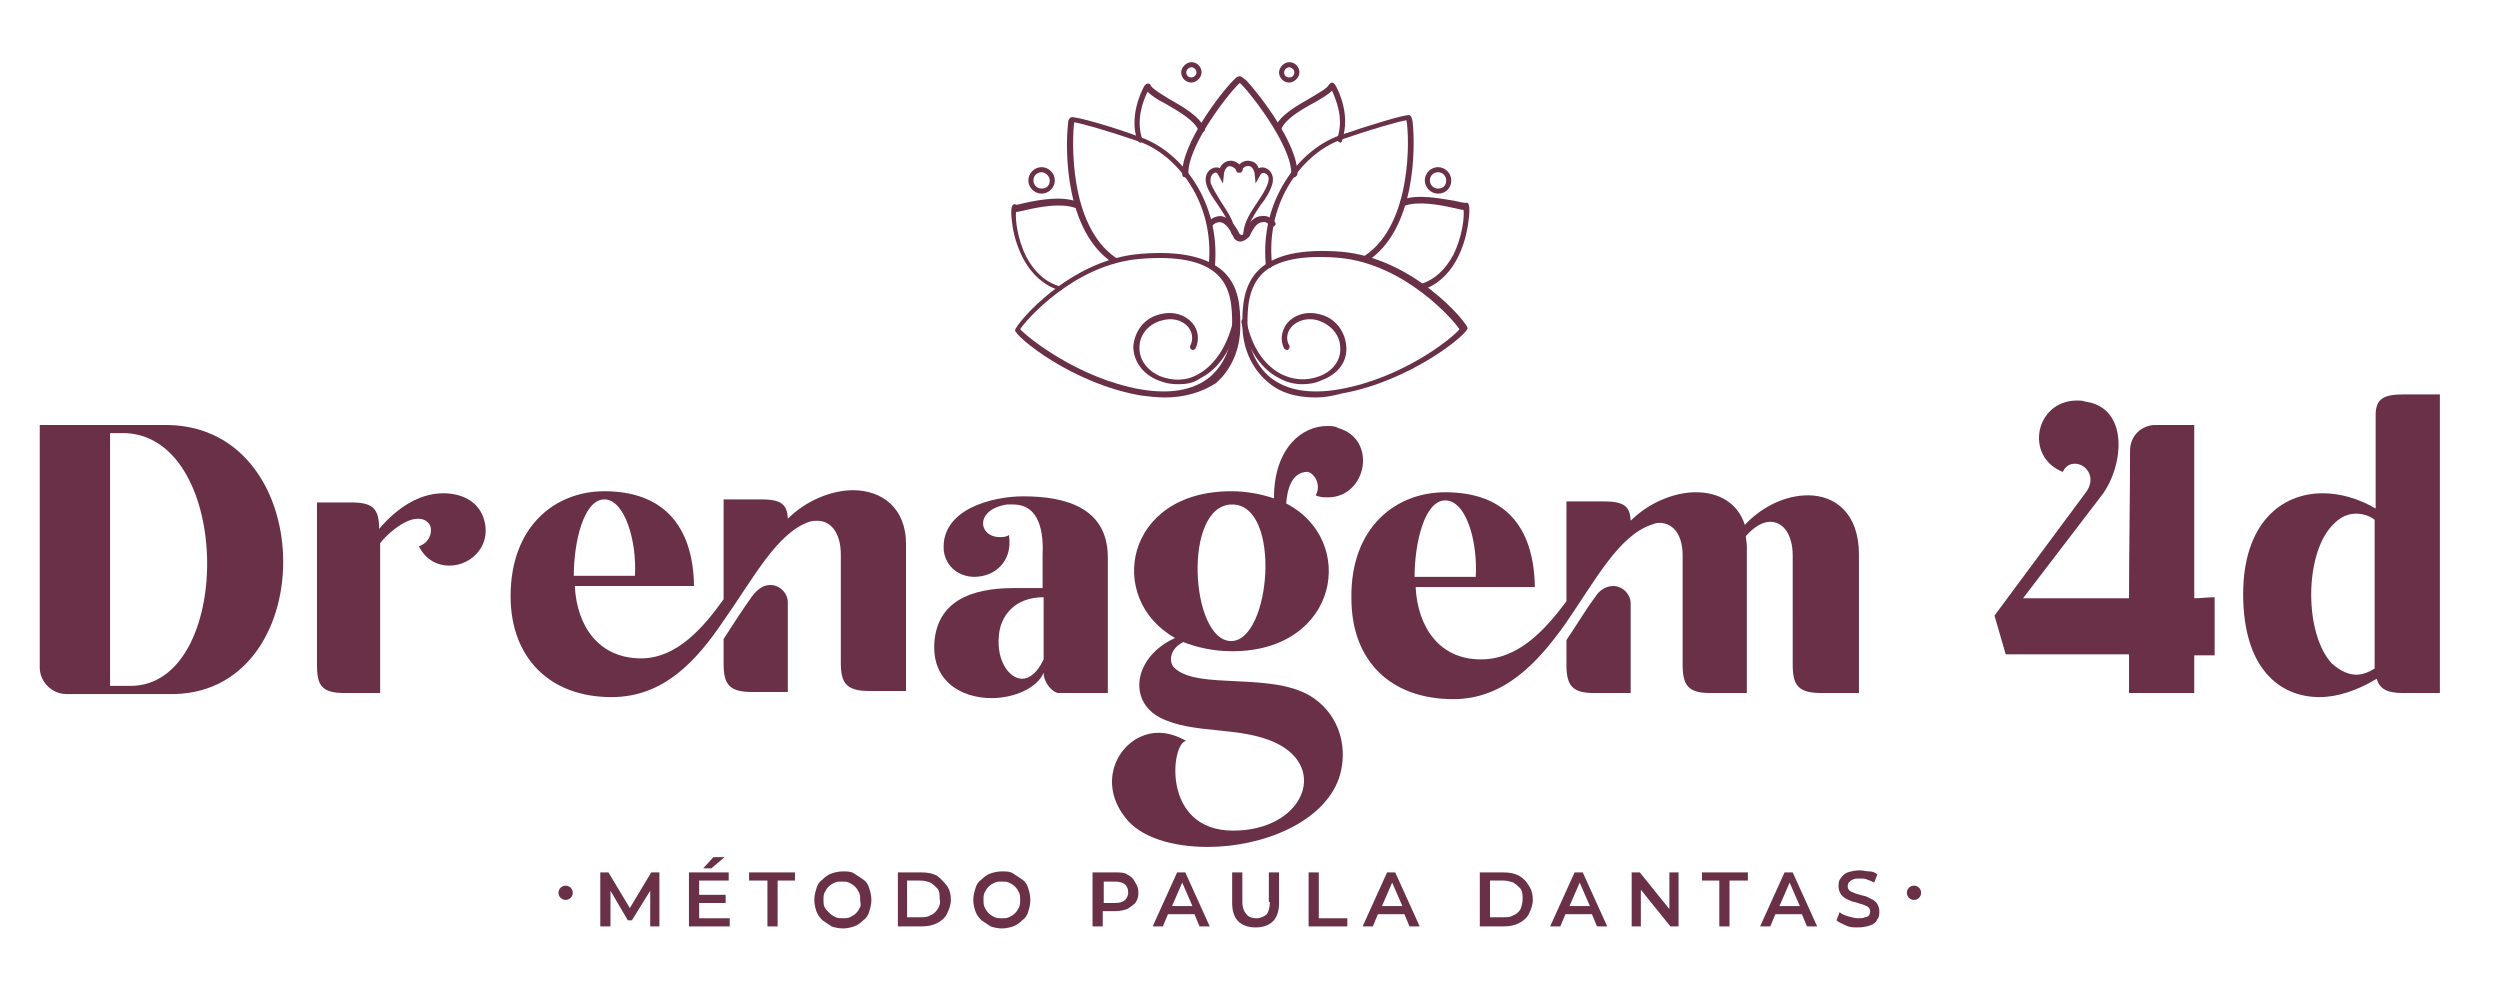 <svg xmlns="http://www.w3.org/2000/svg" xmlns:xlink="http://www.w3.org/1999/xlink" id="Layer_1" x="0px" y="0px" viewBox="0 0 245.3 96.9" style="enable-background:new 0 0 245.3 96.9;" xml:space="preserve"><style type="text/css">	.st0{fill:#693047;}</style><g>	<path class="st0" d="M6.5,68.1c-1.4,0-2.6-1.2-2.6-2.6V41.7h12.6c15.1,0.3,15,26.8,0,26.4H6.5z M12.8,67.3  c10.1,0,10.1-24.2-0.4-24.8h-1.6v24.8h1.6C12.5,67.3,12.7,67.3,12.8,67.3z"></path>	<path class="st0" d="M31,49.3h3.4c2.1,0,2.8,0.5,2.8,2.6c1.6-1.9,3.8-3.5,6.3-3.5c1.7,0,3.3,0.7,3.9,2.3c1,2.7-1.1,4.8-3.3,4.8  c-1.1,0-2.3-0.5-3-1.9c1.2-0.4,1.4-1.7,1-2.2c-0.3-0.4-0.7-0.5-1.1-0.5c-1.4,0-3.2,1.7-3.7,2.4V68h-3.5c-2.3,0-2.7-0.8-2.7-2.8  V49.3z"></path>	<path class="st0" d="M59.3,48.2c5.6,0,8.7,3.2,8.8,9.3H56.4c0.2,4,2.4,7.1,6.5,7.1c3.5,0,6.1-3,8.1-5.8V49h3.7  c2.1,0,2.5,0.6,2.6,1.8l0,0.1c1.8-1.8,4.3-2.8,6.4-2.8c2.8,0,5.2,1.7,5.2,5.3v14.4h-3.6c-2.3,0-2.8-0.8-2.8-2.8V54.4  c0-2-0.9-3.3-2.3-3.3c-0.3,0-0.5,0-0.8,0.1c-3.2,1.1-5.5,5.6-8.4,9.7c-2.7,4-5.9,7.5-11,7.5c-6.1,0-9.9-3.9-9.9-9.9  C50.1,51.6,54.5,48.2,59.3,48.2z M56.3,56.5h6c0.2-3.4-1-7.5-3-7.5C57.3,49,56.3,53.1,56.3,56.5z M73.8,58.5  c0.6-0.8,1.2-1.1,1.8-1.1c0.9,0,1.7,0.8,1.7,1.7v8.8h-3.5c-2.3,0-2.8-0.8-2.8-2.8v-2.4C71.9,61.3,72.8,59.9,73.8,58.5z"></path>	<path class="st0" d="M95.6,56.6c-1.4,0-2.8-0.9-3-2.6c-0.3-4,4.7-5.3,7.8-5.3c4.3,0,8.3,1.2,8.3,6V68c-1.8,0-3,0-4.8,0  c-0.6,0-1.5-1-1.5-2c-0.6,1.5-2.9,2.5-5.1,2.5c-3,0-6-1.7-5.6-5.7c0.4-3.7,3.4-5.1,7.8-5.1c1.2,0,2.6,0,2.8,0c0-0.2,0-3,0-3.2  c0.1-2.1-0.2-5-2.9-5c-0.2,0-0.4,0-0.6,0c-3.2,0.5-2.8,3.2-0.7,3.2c0.3,0,0.6,0,0.9-0.2C99.4,55.2,97.5,56.6,95.6,56.6z   M102.4,58.6c-2.9,0-4.3,1.9-4.4,3.9c-0.2,2.3,1,4.1,2.3,4.1c0.7,0,1.5-0.6,2.1-1.9L102.4,58.6z"></path>	<path class="st0" d="M130.3,48.8c-0.4,0-0.8,0-1.2-0.2c0.6-1.1-0.2-2.2-0.8-2.3c-1.6,0-2,1.8-2.1,3.1c7,3.6,5.2,14.5-5.3,14.5  c-1.9,0-3.5-0.4-4.8-0.9c-1.4,0.7-1.4,2-0.9,2.5c2.3,2.3,9.8,0.3,13.7,3c2.6,1.8,3.4,5,2.5,7.8c-1.5,4.4-7.5,6.8-12.9,6.8  c-3.4,0-6.6-0.9-8.1-2.9c-3-3.8-0.3-8.3,3.3-8.3c0.9,0,1.8,0.3,2.7,0.8c-1.5,0.1-2.5,8.8,4.6,8.8c6.8,0,9.4-6.1,4.2-8.6  c-3.6-1.7-8.1-0.8-11.4-2.5c-3.2-1.7-2.5-6,1.5-7.8c-6.8-3.8-5-14.4,5.5-14.4c1.6,0,3,0.3,4.2,0.7c0-5,2.8-7.1,5.2-7.1  c0.4,0,0.8,0,1.1,0.2C135.2,43.1,134.1,48.8,130.3,48.8z M120.9,49.5c-4.9,0-4.1,13.4-0.1,13.4C124.7,62.9,125.8,49.5,120.9,49.5z"></path>	<path class="st0" d="M141.8,48.3c5.7,0,8.7,3.2,8.8,9.3h-11.7c0.2,3.9,2.3,7.1,6.4,7.1c3.7,0,6.3-2.9,8.4-5.7v-9.8h3.7  c2.1,0,2.5,0.6,2.6,1.8v0.1c1.8-1.8,4.3-2.8,6.4-2.8c2.2,0,4.1,1,4.8,3.2c1.8-1.9,4.1-2.9,6.2-2.9c2.7,0,5,1.8,5,5.8V68h-3.7  c-2.3,0-2.8-0.8-2.8-2.8V54.5c0-2-0.9-3.3-2.2-3.3c-0.7,0-1.5,0.4-2.4,1.4c0,0.3,0.1,0.6,0.1,1V68h-3.6c-2.2,0-2.7-0.8-2.7-2.8  V54.5c0-2-0.9-3.2-2.3-3.2c-0.3,0-0.5,0.1-0.8,0.2c-3.2,1.1-5.5,5.5-8.4,9.7c-2.7,3.8-6,7.4-11,7.4c-6.1,0-10-3.7-10-9.9  C132.5,51.7,137,48.3,141.8,48.3z M138.8,56.6h6c0.2-3.4-0.9-7.5-3-7.5C139.8,49.1,138.8,53.2,138.8,56.6z M156.5,58.6  c0.5-0.8,1.2-1.1,1.8-1.1c0.9,0,1.7,0.8,1.7,1.7V68h-3.6c-2.2,0-2.7-0.8-2.7-2.8v-2.4C154.6,61.5,155.4,60.1,156.5,58.6z"></path>	<path class="st0" d="M204.6,48.4c1.2-1.5,0.1-2.9-1-2.9c-0.5,0-0.9,0.2-1.2,0.8c-3.8-1.5-2.7-7,1.4-7c0.3,0,0.5,0,0.8,0.1  c4.3,0.6,3.8,6.2,1.7,9.1l-7.8,10.2c1.5,0,3.3,0,5.2,0c1.8,0,3.7,0,5.2,0c0-4.8,0.1-9.6,0.1-14.5c0-1.4,1.1-2.5,2.5-2.5h3.8v17  c0.7,0,1.4-0.1,2-0.1v5.7h-2V68h-6.4c0-1.3,0-2.6,0-3.8h-12.1l-1.1-3.8L204.6,48.4z"></path>	<path class="st0" d="M239.4,38.6c0,9.8,0,19.6,0,29.4h-3.6c-1.6,0-2.3-0.4-2.6-1.4c-1.8,1.1-3.8,1.8-5.6,1.8c-4,0-7.5-2.9-7.5-10.1  c0-6.9,3.7-9.9,7.8-9.9c1.7,0,3.5,0.5,5.2,1.5c0-3.1,0-6.3,0-9.4c0.1-1.3,0.7-1.8,2.7-1.8H239.4z M231.2,66.2  c0.7,0,1.3-0.3,1.8-0.6c0-0.1,0-0.2,0-0.3c0-4.8,0-9.6,0-14.3c-0.5-0.4-1.2-0.6-1.8-0.6c-0.8,0-1.6,0.3-2.4,1.2  c-2.7,2.9-2.7,10.6,0,13.5C229.7,65.9,230.5,66.2,231.2,66.2z"></path></g><g>	<g>		<path class="st0" d="M118.9,26.3C118.9,26.3,118.8,26.3,118.9,26.3c-0.2,0-0.3-0.2-0.3-0.3c0.6-6.1-3.1-10.8-6.8-12.1   c-3.2-1.1-5.7-1.8-6.4-1.9c-0.2,1.5-0.6,10.1,4.1,13.3c0.1,0.1,0.2,0.3,0.1,0.4c-0.1,0.1-0.3,0.2-0.4,0.1   c-4.7-3.1-4.7-11.1-4.4-13.7c0-0.3,0.1-0.5,0.3-0.6c0.4-0.1,4,0.9,6.9,2c3.9,1.4,7.8,6.3,7.2,12.7C119.1,26.2,119,26.3,118.9,26.3   z"></path>	</g>	<g>		<path class="st0" d="M114.3,39c-0.8,0-1.6-0.1-2.4-0.2c-6.8-1.2-12.3-5.8-12.3-6.4c0-0.5,5.3-7,12.4-7.5c3.8-0.3,6.4,0.3,8,1.7   c1.6,1.5,1.7,3.5,1.7,5.4l0,0c0,2.3-0.9,4.3-2.4,5.6C117.9,38.5,116.2,39,114.3,39z M100.1,32.3c0.6,0.7,5.6,4.8,11.8,5.9   c2.9,0.5,5.2,0.1,6.8-1.2c1.4-1.2,2.2-3,2.2-5.2c0-1.7-0.1-3.6-1.5-4.9c-1.4-1.3-3.9-1.8-7.5-1.5   C105.4,25.9,100.6,31.5,100.1,32.3z M121.2,31.9L121.2,31.9L121.2,31.9z"></path>	</g>	<g>		<path class="st0" d="M115.6,37.7c-0.7,0-1.3-0.1-2-0.4c-1.5-0.6-2.4-1.9-2.4-3.3c0.1-1.4,1-2.7,2.4-3.1c1.6-0.5,2.8,0.1,3.4,0.8   c0.6,0.7,0.7,1.7,0.3,2.5c-0.1,0.1-0.2,0.2-0.4,0.1c-0.1-0.1-0.2-0.2-0.1-0.4c0.3-0.6,0.2-1.3-0.2-1.8c-0.6-0.7-1.6-1-2.8-0.6   c-1.2,0.4-2,1.4-2,2.6c0,1.2,0.7,2.2,2,2.8c1.3,0.5,2.6,0.5,3.8-0.2c1.6-0.9,2.8-2.7,3.4-5.2c0-0.2,0.2-0.2,0.3-0.2   c0.2,0,0.2,0.2,0.2,0.3c-0.6,2.6-1.9,4.6-3.7,5.5C117.1,37.6,116.4,37.7,115.6,37.7z"></path>	</g>	<g>		<path class="st0" d="M104,28.5C104,28.5,103.9,28.5,104,28.5c-3.3-1-4.3-4.5-4.6-6c0-0.1-0.4-2.1,0-2.4c0.1-0.1,0.2-0.1,0.3,0   c0.1,0,0.5-0.1,0.9-0.2c1.4-0.3,3.6-0.7,5.1-0.1c0.1,0.1,0.2,0.2,0.2,0.4c-0.1,0.1-0.2,0.2-0.4,0.2c-1.4-0.5-3.5-0.1-4.8,0.2   c-0.5,0.1-0.8,0.2-1,0.2c-0.1,0.6,0.1,2.6,1,4.4c0.8,1.5,1.9,2.5,3.3,2.9c0.2,0,0.2,0.2,0.2,0.4C104.2,28.4,104.1,28.5,104,28.5z"></path>	</g>	<g>		<path class="st0" d="M111.9,14c-0.1,0-0.2-0.1-0.3-0.2c-0.8-2.3,0.3-4.7,0.7-5.4c0.1-0.1,0.2-0.2,0.3-0.2c0.1,0,0.3,0,0.3,0.2   c0.3,0.4,1,0.8,1.8,1.3c1.4,0.8,3,1.7,3.5,2.9c0.1,0.1,0,0.3-0.2,0.4c-0.1,0.1-0.3,0-0.4-0.2c-0.4-1-2-1.9-3.2-2.6   c-0.8-0.4-1.4-0.8-1.8-1.2c-0.4,0.8-1.2,2.8-0.5,4.7C112.2,13.8,112.1,13.9,111.9,14C111.9,14,111.9,14,111.9,14z M112.7,8.7   C112.7,8.7,112.7,8.7,112.7,8.7C112.7,8.7,112.7,8.7,112.7,8.7z"></path>	</g>	<g>		<path class="st0" d="M116.3,17.4c-0.2,0-0.3-0.1-0.3-0.3c-0.1-2.9,3.7-7.9,5-9.2c0.3-0.3,0.4-0.4,0.6-0.4c0.2,0,0.3,0.1,0.3,0.3   c0,0.1-0.1,0.2-0.2,0.3c-0.6,0.4-5.2,6-5.1,9C116.6,17.2,116.5,17.4,116.3,17.4C116.4,17.4,116.3,17.4,116.3,17.4z"></path>	</g>	<g>		<path class="st0" d="M121.1,23.1c-0.1,0-0.3-0.1-0.3-0.3c-0.1-0.9-0.7-1.8-1.3-2.7c-0.5-0.7-0.9-1.3-1.1-1.9   c-0.3-0.9,0.1-1.5,0.6-1.7c0.2-0.1,0.5-0.1,0.7,0c0.1-0.3,0.4-0.6,0.8-0.7c0.9-0.2,1.4,0.7,1.4,0.7c0.1,0.1,0,0.3-0.1,0.4   c-0.1,0.1-0.3,0-0.4-0.1c0,0-0.3-0.5-0.8-0.5c-0.4,0.1-0.5,0.7-0.5,0.7l-0.1,1l-0.5-0.9c-0.1-0.2-0.3-0.2-0.4-0.1   c-0.2,0.1-0.4,0.4-0.3,1c0.2,0.5,0.6,1.1,1,1.8c0.6,0.9,1.3,1.9,1.4,3C121.4,23,121.2,23.1,121.1,23.1   C121.1,23.1,121.1,23.1,121.1,23.1z"></path>	</g>	<g>		<path class="st0" d="M102.2,19c-0.7,0-1.3-0.6-1.3-1.3s0.6-1.3,1.3-1.3c0.7,0,1.3,0.6,1.3,1.3S102.9,19,102.2,19z M102.2,16.9   c-0.4,0-0.8,0.3-0.8,0.8c0,0.4,0.3,0.8,0.8,0.8s0.8-0.3,0.8-0.8C103,17.3,102.6,16.9,102.2,16.9z"></path>	</g>	<g>		<path class="st0" d="M116.9,8.1c-0.6,0-1-0.5-1-1s0.5-1,1-1c0.6,0,1,0.5,1,1S117.4,8.1,116.9,8.1z M116.9,6.6   c-0.2,0-0.5,0.2-0.5,0.5s0.2,0.5,0.5,0.5c0.2,0,0.5-0.2,0.5-0.5S117.1,6.6,116.9,6.6z"></path>	</g>	<g>		<path class="st0" d="M124.5,26.3c-0.1,0-0.3-0.1-0.3-0.3c-0.6-6.4,3.3-11.3,7.2-12.7c2.9-1,6.5-2.1,6.9-2c0.2,0.1,0.2,0.2,0.3,0.6   c0.3,2.6,0.3,10.6-4.4,13.7c-0.1,0.1-0.3,0.1-0.4-0.1c-0.1-0.1-0.1-0.3,0.1-0.4c4.7-3.1,4.4-11.8,4.1-13.3   c-0.7,0.1-3.2,0.8-6.4,1.9c-3.7,1.3-7.4,6-6.8,12.1C124.8,26.2,124.7,26.3,124.5,26.3C124.5,26.3,124.5,26.3,124.5,26.3z"></path>	</g>	<g>		<path class="st0" d="M129.1,39c-2,0-3.6-0.5-4.8-1.6c-1.5-1.3-2.4-3.3-2.4-5.6l0,0c0-1.8,0.1-3.9,1.7-5.4c1.5-1.4,4.1-2,8-1.7   c7.1,0.6,12.4,7,12.4,7.5c0,0.6-5.6,5.2-12.3,6.4C130.6,38.9,129.8,39,129.1,39z M122.4,31.8c0,2.2,0.8,4,2.2,5.2   c1.6,1.3,3.9,1.7,6.8,1.2c6.3-1.1,11.2-5.1,11.8-5.9c-0.5-0.8-5.3-6.4-11.8-7c-3.6-0.3-6.1,0.2-7.5,1.5   C122.5,28.2,122.4,30.1,122.4,31.8L122.4,31.8z"></path>	</g>	<g>		<path class="st0" d="M127.8,37.7c-0.8,0-1.6-0.2-2.3-0.6c-1.8-0.9-3.1-2.9-3.7-5.5c0-0.2,0.1-0.3,0.2-0.3c0.2,0,0.3,0.1,0.3,0.2   c0.5,2.5,1.7,4.3,3.4,5.2c1.2,0.6,2.5,0.7,3.8,0.2c1.3-0.5,2.1-1.6,2-2.8c0-1.2-0.9-2.2-2-2.6c-1.1-0.4-2.2-0.1-2.8,0.6   c-0.5,0.6-0.5,1.3-0.2,1.8c0.1,0.1,0,0.3-0.1,0.4c-0.1,0.1-0.3,0-0.4-0.1c-0.4-0.8-0.3-1.7,0.3-2.5c0.6-0.7,1.8-1.3,3.4-0.8   c1.4,0.4,2.3,1.7,2.4,3.1c0.1,1.5-0.8,2.7-2.4,3.3C129.1,37.6,128.4,37.7,127.8,37.7z"></path>	</g>	<g>		<path class="st0" d="M139.4,28.5c-0.1,0-0.2-0.1-0.3-0.2c0-0.2,0-0.3,0.2-0.4c1.4-0.4,2.5-1.4,3.3-2.9c0.9-1.8,1.1-3.8,1-4.4   c-0.2,0-0.5-0.1-1-0.2c-1.3-0.3-3.5-0.7-4.8-0.2c-0.1,0.1-0.3,0-0.4-0.2c-0.1-0.1,0-0.3,0.2-0.4c1.5-0.6,3.8-0.1,5.1,0.1   c0.4,0.1,0.9,0.2,1,0.2c0.1,0,0.2,0,0.3,0c0.4,0.3,0,2.3,0,2.4C143.7,24,142.7,27.5,139.4,28.5C139.4,28.5,139.4,28.5,139.4,28.5z   "></path>	</g>	<g>		<path class="st0" d="M131.5,14C131.4,14,131.4,14,131.5,14c-0.2-0.1-0.3-0.2-0.3-0.4c0.7-1.9-0.1-3.8-0.5-4.7   c-0.4,0.4-1.1,0.8-1.8,1.2c-1.3,0.7-2.8,1.6-3.2,2.6c-0.1,0.1-0.2,0.2-0.4,0.2c-0.1-0.1-0.2-0.2-0.2-0.4c0.5-1.2,2.1-2.1,3.5-2.9   c0.8-0.5,1.6-0.9,1.8-1.3c0.1-0.1,0.2-0.2,0.3-0.2c0.1,0,0.2,0.1,0.3,0.2c0.4,0.7,1.5,3,0.7,5.4C131.7,13.9,131.6,14,131.5,14z    M130.9,8.7C130.9,8.7,130.9,8.7,130.9,8.7C130.9,8.7,130.9,8.7,130.9,8.7z M130.6,8.7C130.6,8.7,130.6,8.7,130.6,8.7   C130.6,8.7,130.6,8.7,130.6,8.7z"></path>	</g>	<g>		<path class="st0" d="M127,17.4C127,17.4,127,17.4,127,17.4c-0.2,0-0.3-0.1-0.3-0.3c0.1-2.9-4.5-8.6-5.1-9c-0.1,0-0.2-0.1-0.2-0.3   c0-0.2,0.1-0.3,0.3-0.3c0.1,0,0.2,0.1,0.6,0.4c1.3,1.4,5.1,6.3,5,9.2C127.3,17.2,127.1,17.4,127,17.4z"></path>	</g>	<g>		<path class="st0" d="M121.7,23.7c-0.3,0-0.6-0.2-0.7-0.5c-0.4-0.9-0.9-1.4-1.3-1.4c-0.4,0-0.6,0.2-0.7,0.3   c-0.1,0.1-0.3,0.2-0.4,0.1c-0.1-0.1-0.2-0.3-0.1-0.4c0.2-0.2,0.6-0.6,1.3-0.6c0.7,0.1,1.3,0.7,1.8,1.7c0.1,0.2,0.4,0.2,0.4,0   c0.5-1.1,1.1-1.7,1.8-1.7c0.6-0.1,1.1,0.3,1.3,0.6c0.1,0.1,0.1,0.3-0.1,0.4c-0.1,0.1-0.3,0.1-0.4-0.1c-0.1-0.1-0.4-0.4-0.7-0.3   c-0.5,0-0.9,0.5-1.3,1.4C122.3,23.5,122,23.7,121.7,23.7z"></path>	</g>	<g>		<path class="st0" d="M122.3,23.1C122.3,23.1,122.3,23.1,122.3,23.1c-0.2,0-0.3-0.2-0.3-0.3c0.1-1.1,0.8-2.1,1.4-3   c0.4-0.6,0.8-1.2,1-1.8c0.2-0.6,0-0.9-0.3-1c-0.1-0.1-0.3,0-0.4,0.1l-0.5,0.9l-0.1-1c0,0-0.1-0.6-0.5-0.7   c-0.5-0.1-0.8,0.4-0.8,0.5c-0.1,0.1-0.3,0.2-0.4,0.1c-0.1-0.1-0.2-0.3-0.1-0.4c0,0,0.5-0.9,1.4-0.7c0.5,0.1,0.7,0.4,0.8,0.7   c0.2-0.1,0.5-0.1,0.7,0c0.5,0.2,0.9,0.8,0.6,1.7c-0.2,0.6-0.6,1.3-1.1,1.9c-0.6,0.9-1.2,1.8-1.3,2.7   C122.5,23,122.4,23.1,122.3,23.1z"></path>	</g>	<g>		<path class="st0" d="M141.1,19c-0.7,0-1.3-0.6-1.3-1.3s0.6-1.3,1.3-1.3c0.7,0,1.3,0.6,1.3,1.3S141.9,19,141.1,19z M141.1,16.9   c-0.4,0-0.8,0.3-0.8,0.8c0,0.4,0.3,0.8,0.8,0.8s0.8-0.3,0.8-0.8C141.9,17.3,141.6,16.9,141.1,16.9z"></path>	</g>	<g>		<path class="st0" d="M126.5,8.1c-0.6,0-1-0.5-1-1s0.5-1,1-1c0.6,0,1,0.5,1,1S127,8.1,126.5,8.1z M126.5,6.6   c-0.2,0-0.5,0.2-0.5,0.5s0.2,0.5,0.5,0.5s0.5-0.2,0.5-0.5S126.7,6.6,126.5,6.6z"></path>	</g></g><g>	<circle class="st0" cx="187.8" cy="87.6" r="0.7"></circle>	<circle class="st0" cx="55.5" cy="87.6" r="0.7"></circle>	<g>		<polygon class="st0" points="63.9,85.6 61.8,89.1 59.7,85.6 58.9,85.6 58.9,90.9 59.9,90.9 59.9,87.4 61.6,90.3 62,90.3    63.8,87.4 63.8,90.9 64.7,90.9 64.7,85.6   "></polygon>		<polygon class="st0" points="71.1,84.1 70,84.1 69,85.2 69.8,85.2   "></polygon>		<polygon class="st0" points="68.6,88.6 71.2,88.6 71.2,87.8 68.6,87.8 68.6,86.4 71.5,86.4 71.5,85.6 67.6,85.6 67.6,90.9    71.6,90.9 71.6,90.1 68.6,90.1   "></polygon>		<polygon class="st0" points="73.5,86.4 75.3,86.4 75.3,90.9 76.3,90.9 76.3,86.4 78,86.4 78,85.6 73.5,85.6   "></polygon>		<path class="st0" d="M84.7,86.3c-0.3-0.2-0.6-0.4-0.9-0.6s-0.7-0.2-1.1-0.2c-0.4,0-0.8,0.1-1.1,0.2s-0.6,0.3-0.9,0.6   c-0.3,0.2-0.5,0.5-0.6,0.9c-0.1,0.3-0.2,0.7-0.2,1.1s0.1,0.8,0.2,1.1c0.1,0.3,0.3,0.6,0.6,0.9c0.3,0.2,0.6,0.4,0.9,0.6   c0.3,0.1,0.7,0.2,1.1,0.2c0.4,0,0.8-0.1,1.1-0.2c0.3-0.1,0.6-0.3,0.9-0.6c0.3-0.2,0.5-0.5,0.6-0.9c0.1-0.3,0.2-0.7,0.2-1.1   s-0.1-0.8-0.2-1.1C85.2,86.8,85,86.5,84.7,86.3z M84.4,89c-0.1,0.2-0.2,0.4-0.4,0.6s-0.4,0.3-0.6,0.4s-0.5,0.1-0.7,0.1   s-0.5,0-0.7-0.1s-0.4-0.2-0.6-0.4S81,89.2,80.9,89s-0.1-0.5-0.1-0.7c0-0.3,0-0.5,0.1-0.7c0.1-0.2,0.2-0.4,0.4-0.6   c0.2-0.2,0.4-0.3,0.6-0.4c0.2-0.1,0.5-0.1,0.7-0.1s0.5,0,0.7,0.1c0.2,0.1,0.4,0.2,0.6,0.4c0.2,0.2,0.3,0.4,0.4,0.6   c0.1,0.2,0.1,0.5,0.1,0.7S84.5,88.8,84.4,89z"></path>		<path class="st0" d="M91.9,85.9c-0.4-0.2-0.9-0.3-1.5-0.3h-2.3v5.3h2.3c0.6,0,1.1-0.1,1.5-0.3s0.8-0.5,1-0.9   c0.2-0.4,0.4-0.9,0.4-1.4c0-0.5-0.1-1-0.4-1.4C92.6,86.5,92.3,86.2,91.9,85.9z M92,89.2c-0.2,0.3-0.4,0.5-0.7,0.6   c-0.3,0.2-0.6,0.2-1,0.2H89v-3.6h1.3c0.4,0,0.7,0.1,1,0.2c0.3,0.2,0.5,0.4,0.7,0.6c0.2,0.3,0.2,0.6,0.2,1   C92.3,88.6,92.2,88.9,92,89.2z"></path>		<path class="st0" d="M100.3,86.3c-0.3-0.2-0.6-0.4-0.9-0.6s-0.7-0.2-1.1-0.2c-0.4,0-0.8,0.1-1.1,0.2s-0.6,0.3-0.9,0.6   c-0.3,0.2-0.5,0.5-0.6,0.9c-0.1,0.3-0.2,0.7-0.2,1.1s0.1,0.8,0.2,1.1c0.1,0.3,0.3,0.6,0.6,0.9c0.3,0.2,0.6,0.4,0.9,0.6   c0.3,0.1,0.7,0.2,1.1,0.2c0.4,0,0.8-0.1,1.1-0.2c0.3-0.1,0.6-0.3,0.9-0.6c0.3-0.2,0.5-0.5,0.6-0.9c0.1-0.3,0.2-0.7,0.2-1.1   s-0.1-0.8-0.2-1.1C100.8,86.8,100.6,86.5,100.3,86.3z M100,89c-0.1,0.2-0.2,0.4-0.4,0.6S99.2,89.9,99,90s-0.5,0.1-0.7,0.1   s-0.5,0-0.7-0.1s-0.4-0.2-0.6-0.4s-0.3-0.4-0.4-0.6s-0.1-0.5-0.1-0.7c0-0.3,0-0.5,0.1-0.7c0.1-0.2,0.2-0.4,0.4-0.6   c0.2-0.2,0.4-0.3,0.6-0.4c0.2-0.1,0.5-0.1,0.7-0.1s0.5,0,0.7,0.1c0.2,0.1,0.4,0.2,0.6,0.4c0.2,0.2,0.3,0.4,0.4,0.6   c0.1,0.2,0.1,0.5,0.1,0.7S100.1,88.8,100,89z"></path>		<path class="st0" d="M110.6,85.8c-0.3-0.2-0.7-0.2-1.2-0.2h-2.2v5.3h1v-1.5h1.2c0.5,0,0.9-0.1,1.2-0.2c0.3-0.2,0.6-0.4,0.8-0.6   c0.2-0.3,0.3-0.6,0.3-1s-0.1-0.7-0.3-1C111.2,86.2,111,86,110.6,85.8z M110.4,88.3c-0.2,0.2-0.5,0.3-1,0.3h-1.1v-2.1h1.1   c0.4,0,0.8,0.1,1,0.3c0.2,0.2,0.3,0.4,0.3,0.8C110.7,87.8,110.6,88.1,110.4,88.3z"></path>		<path class="st0" d="M115.5,85.6l-2.4,5.3h1l0.5-1.2h2.6l0.5,1.2h1l-2.4-5.3H115.5z M115,88.9l1-2.3l1,2.3H115z"></path>		<path class="st0" d="M124.6,88.5c0,0.5-0.1,0.9-0.3,1.2c-0.2,0.2-0.6,0.4-1,0.4c-0.4,0-0.8-0.1-1-0.4c-0.2-0.2-0.4-0.6-0.4-1.2   v-2.9h-1v3c0,0.8,0.2,1.4,0.6,1.8c0.4,0.4,1,0.6,1.7,0.6c0.7,0,1.3-0.2,1.7-0.6c0.4-0.4,0.6-1,0.6-1.8v-3h-1V88.5z"></path>		<polygon class="st0" points="129.4,85.6 128.4,85.6 128.4,90.9 132.2,90.9 132.2,90.1 129.4,90.1   "></polygon>		<path class="st0" d="M136.1,85.6l-2.4,5.3h1l0.5-1.2h2.6l0.5,1.2h1l-2.4-5.3H136.1z M135.6,88.9l1-2.3l1,2.3H135.6z"></path>		<path class="st0" d="M149,85.9c-0.4-0.2-0.9-0.3-1.5-0.3h-2.3v5.3h2.3c0.6,0,1.1-0.1,1.5-0.3s0.8-0.5,1-0.9   c0.2-0.4,0.4-0.9,0.4-1.4c0-0.5-0.1-1-0.4-1.4C149.8,86.5,149.5,86.2,149,85.9z M149.2,89.2c-0.2,0.3-0.4,0.5-0.7,0.6   c-0.3,0.2-0.6,0.2-1,0.2h-1.3v-3.6h1.3c0.4,0,0.7,0.1,1,0.2c0.3,0.2,0.5,0.4,0.7,0.6c0.2,0.3,0.2,0.6,0.2,1   C149.4,88.6,149.3,88.9,149.2,89.2z"></path>		<path class="st0" d="M154.5,85.6l-2.4,5.3h1l0.5-1.2h2.6l0.5,1.2h1l-2.4-5.3H154.5z M154,88.9l1-2.3l1,2.3H154z"></path>		<polygon class="st0" points="163.8,89.2 160.9,85.6 160.1,85.6 160.1,90.9 161,90.9 161,87.3 163.9,90.9 164.7,90.9 164.7,85.6    163.8,85.6   "></polygon>		<polygon class="st0" points="167,86.4 168.7,86.4 168.7,90.9 169.7,90.9 169.7,86.4 171.5,86.4 171.5,85.6 167,85.6   "></polygon>		<path class="st0" d="M175.1,85.6l-2.4,5.3h1l0.5-1.2h2.6l0.5,1.2h1l-2.4-5.3H175.1z M174.6,88.9l1-2.3l1,2.3H174.6z"></path>		<path class="st0" d="M184.2,88.7c-0.1-0.2-0.3-0.3-0.4-0.4c-0.2-0.1-0.4-0.2-0.6-0.3c-0.2-0.1-0.4-0.1-0.7-0.2s-0.4-0.1-0.6-0.2   s-0.3-0.1-0.4-0.2c-0.1-0.1-0.2-0.2-0.2-0.4c0-0.1,0-0.3,0.1-0.4c0.1-0.1,0.2-0.2,0.4-0.3s0.4-0.1,0.7-0.1c0.2,0,0.5,0,0.7,0.1   c0.3,0.1,0.5,0.2,0.7,0.3l0.3-0.8c-0.2-0.2-0.5-0.3-0.8-0.3s-0.6-0.1-0.9-0.1c-0.5,0-0.9,0.1-1.2,0.2c-0.3,0.1-0.5,0.3-0.7,0.6   c-0.2,0.2-0.2,0.5-0.2,0.8c0,0.3,0.1,0.5,0.2,0.7c0.1,0.2,0.3,0.3,0.4,0.4s0.4,0.2,0.6,0.3c0.2,0.1,0.4,0.1,0.7,0.2   c0.2,0.1,0.4,0.1,0.6,0.2c0.2,0.1,0.3,0.1,0.4,0.2c0.1,0.1,0.2,0.2,0.2,0.4c0,0.1,0,0.2-0.1,0.4c-0.1,0.1-0.2,0.2-0.4,0.2   c-0.2,0.1-0.4,0.1-0.7,0.1c-0.3,0-0.6-0.1-1-0.2c-0.3-0.1-0.6-0.2-0.8-0.4l-0.3,0.8c0.2,0.2,0.5,0.3,0.9,0.5s0.8,0.2,1.2,0.2   c0.5,0,0.9-0.1,1.2-0.2c0.3-0.1,0.6-0.3,0.7-0.6c0.2-0.2,0.2-0.5,0.2-0.8C184.4,89.1,184.3,88.9,184.2,88.7z"></path>	</g></g></svg>